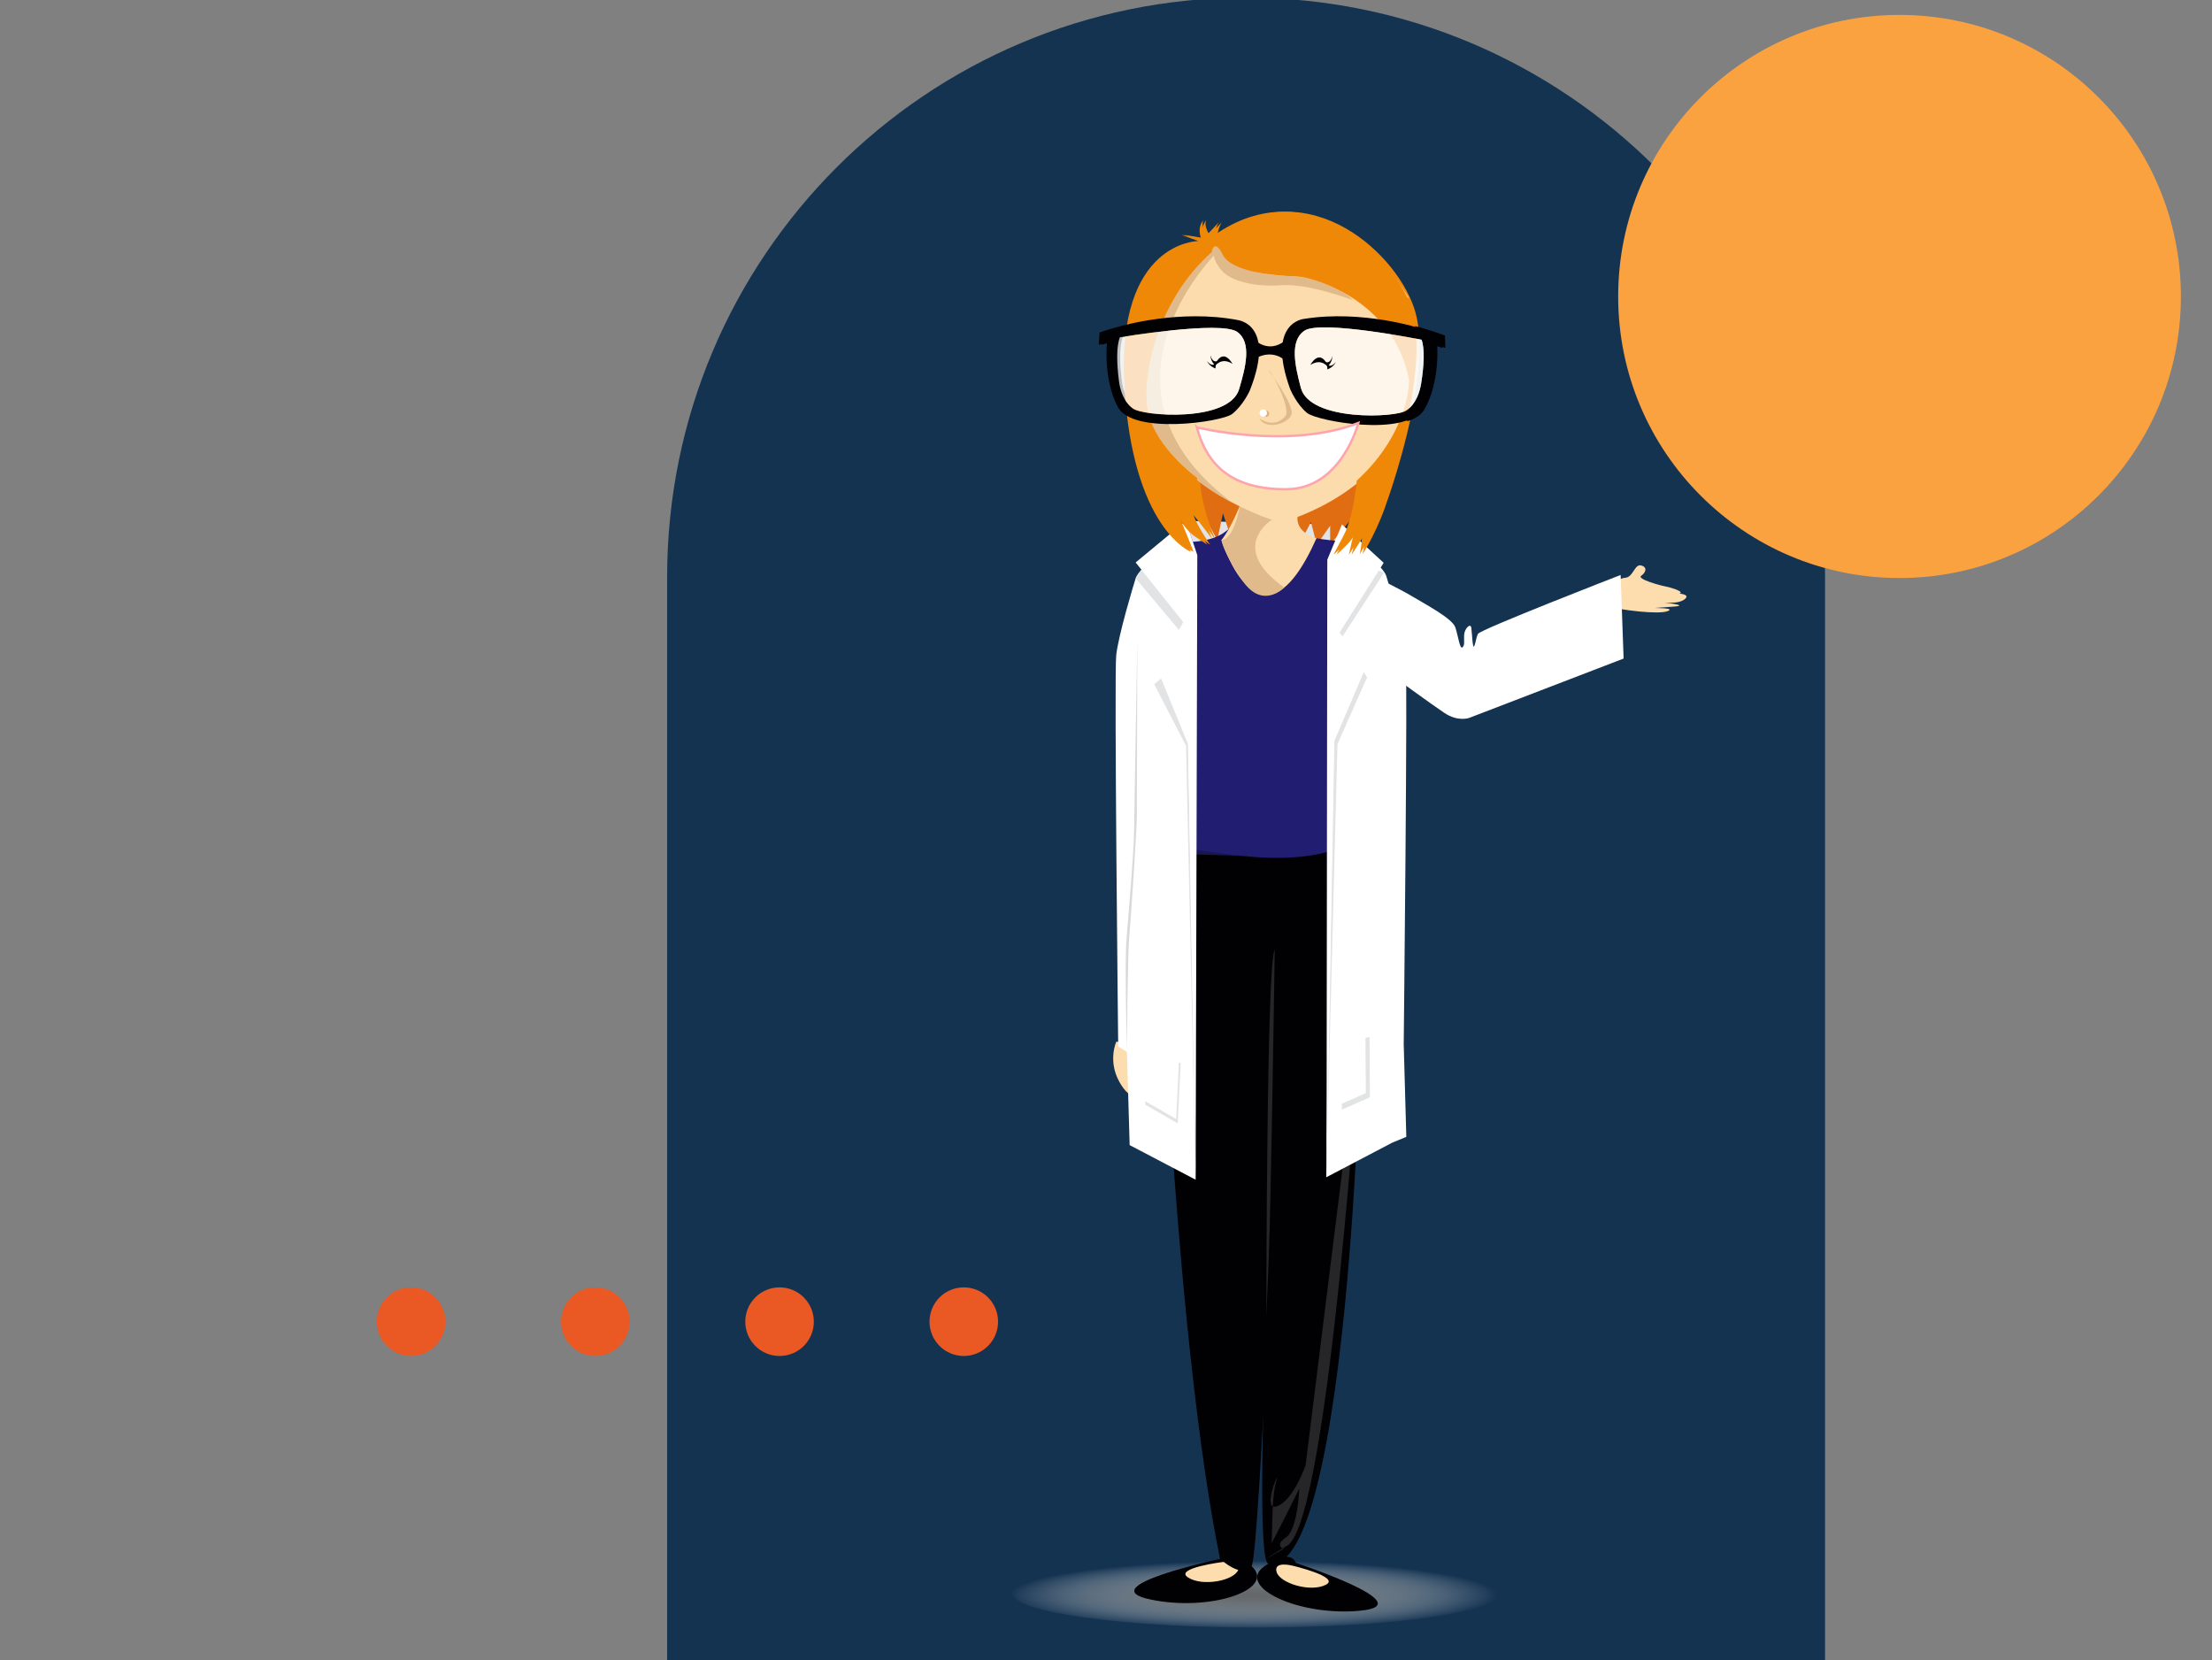 <svg width="1086" height="815" viewBox="0 0 1086 815" fill="none" xmlns="http://www.w3.org/2000/svg">
<rect x="0" y="0" width="1086" height="815" fill="#808080" stroke="none"/>
<g clip-path="url(#clip0_176_512)">
<path d="M896.03 815H327.532V283.257C327.532 126.167 454.793 -1.168 611.779 -1.168C768.769 -1.168 896.03 126.167 896.03 283.257V815Z" fill="#143351"/>
<path d="M189.928 636.931C183.357 643.515 183.357 654.171 189.928 660.754C196.501 667.327 207.159 667.334 213.735 660.754C220.305 654.171 220.305 643.515 213.735 636.931C207.159 630.356 196.501 630.356 189.928 636.931Z" fill="#EA5823"/>
<path d="M280.378 636.931C273.808 643.515 273.808 654.171 280.378 660.754C286.948 667.327 297.608 667.334 304.18 660.754C310.755 654.171 310.755 643.515 304.18 636.931C297.608 630.356 286.95 630.356 280.378 636.931Z" fill="#EA5823"/>
<path d="M370.826 636.931C364.256 643.515 364.256 654.171 370.826 660.754C377.4 667.327 388.06 667.334 394.63 660.754C401.204 654.171 401.204 643.515 394.63 636.931C388.06 630.356 377.4 630.356 370.826 636.931Z" fill="#EA5823"/>
<path d="M461.278 636.931C454.705 643.515 454.708 654.171 461.278 660.754C467.849 667.327 478.508 667.334 485.079 660.754C491.654 654.171 491.654 643.515 485.079 636.931C478.508 630.356 467.849 630.356 461.278 636.931Z" fill="#EA5823"/>
<path d="M794.457 145.537C794.457 69.202 856.294 7.321 932.584 7.321C1008.89 7.321 1070.73 69.202 1070.73 145.537C1070.73 221.882 1008.89 283.768 932.584 283.768C856.294 283.768 794.457 221.892 794.457 145.537Z" fill="#FBA240"/>
</g>
<g clip-path="url(#clip1_176_512)">
<path d="M658.856 257.471L582.222 255.703L586.099 267.329L586.404 268.263L657.029 267.247L658.856 257.471Z" fill="#E2E3E4"/>
<path d="M585.449 242.878L597.65 265.134L600.411 252.004L603.842 262.288L607.922 253.996L613.078 262.288L616.793 256.333L625.299 265.134L634.638 256.333L637.804 267.39L643.631 256.333L646.493 267.39L653.05 258.101V267.39L666.083 251.618L669.331 224.362L582.364 222.655L585.449 242.878Z" fill="#E16D13"/>
<path d="M737.399 782.151C737.399 791.46 683.582 799 617.199 799C550.817 799 497 791.46 497 782.151C497 772.842 550.817 765.302 617.199 765.302C683.582 765.302 737.399 772.842 737.399 782.151Z" fill="url(#paint0_radial_176_512)"/>
<path d="M598.99 765.322C598.99 765.322 535.003 778.94 564.783 785.22C594.544 791.48 626.883 780.078 614.479 768.859C602.055 757.66 599.01 765.322 599.01 765.322H598.99Z" fill="#010002"/>
<path d="M600.756 766.765C600.756 766.765 576.172 769.814 583.257 774.407C590.342 779.001 605.73 776.053 607.922 770.728C610.114 765.403 600.756 766.765 600.756 766.765Z" fill="#FDDDAD"/>
<path d="M636.221 767.294C636.221 767.294 698.381 787.659 668.113 790.708C637.845 793.756 606.907 778.98 620.448 769.163C633.988 759.347 636.221 767.294 636.221 767.294Z" fill="#010002"/>
<path d="M634.313 768.554C634.313 768.554 658.43 774.204 650.898 778.025C643.367 781.846 628.385 777.273 626.761 771.745C625.137 766.216 634.313 768.574 634.313 768.574V768.554Z" fill="#FDDDAD"/>
<path d="M570.062 466.632C570.062 466.632 577.532 659.98 598.99 765.302C598.99 765.302 610.054 775.484 614.459 768.838C618.884 762.192 628.689 501.366 628.689 501.366C628.689 501.366 613.383 765.851 622.701 767.619C661.86 775.058 671.767 506.488 668.357 411.938L570.062 466.632Z" fill="#010002"/>
<path d="M573.878 265.418C573.878 265.418 556.014 272.552 555.059 307.165C553.293 371.147 560.642 465.798 560.642 465.798L578.101 467.079L642.961 432.486L668.377 411.958C668.377 411.958 668.377 279.97 656.379 265.418C656.379 265.418 633.054 264.788 634.191 254.829C635.328 244.87 612.185 235.886 608.43 250.723C604.674 265.56 587.479 267.39 573.898 265.418H573.878Z" fill="#211D71"/>
<path d="M581.978 309.197C581.978 309.197 571.868 423.604 578.08 467.058L581.978 309.197Z" fill="#FF8DAF"/>
<path d="M599.66 265.133C599.66 265.133 618.823 326.25 646.391 264.117C646.391 264.117 636.16 261.922 637.013 253.447L608.836 247.979C608.836 247.979 604.308 259.483 599.66 265.133Z" fill="#FCDCAC"/>
<path d="M608.856 247.979C608.856 247.979 617.727 253.752 624.873 254.809C624.873 254.809 602.157 268.467 630.537 288.425C630.537 288.425 619.92 299.502 610.114 285.174C600.309 270.845 599.68 265.133 599.68 265.133C599.68 265.133 605.263 266.211 608.856 247.979Z" fill="#E1BA8B"/>
<path d="M563.85 466.083C563.85 466.083 559.323 475.92 565.433 486.956C571.544 497.993 576.659 493.867 576.659 493.867C576.659 493.867 570.914 480.33 577.349 480.798C581.511 481.103 578.08 467.079 578.08 467.079L563.85 466.083Z" fill="#FDDDAD"/>
<path d="M579.684 471.774C578.08 467.079 576.314 428.178 577.898 419.214C579.481 410.272 628.913 432.893 668.357 411.958C668.357 411.958 662.348 469.66 665.048 473.949C667.768 478.257 667.971 489.456 667.971 489.456L579.664 471.774H579.684Z" fill="#010002"/>
<g style="mix-blend-mode:multiply" opacity="0.75">
<path d="M591.174 289.117C591.174 289.117 578.385 397.589 609.932 420.17L577.897 419.194L584.617 267.369C584.617 267.369 583.419 282.694 591.174 289.117Z" fill="#211D71"/>
</g>
<path d="M668.336 499.598C668.336 499.598 652.786 746.176 632.039 758.737C611.292 771.298 630.151 760.424 630.151 760.424C630.151 760.424 625.563 758.615 631.349 754.774C637.134 750.932 637.926 730.73 637.926 730.73C637.926 730.73 623.614 759.652 624.203 757.457C624.568 756.115 624.447 748.127 624.853 740.282C625.117 735.384 625.583 730.547 626.497 727.417C628.872 719.287 618.965 742.477 627.045 739.429C635.125 736.38 640.992 719.328 640.992 719.328L668.336 499.598Z" fill="#262528"/>
<path d="M625.847 466.266C625.847 466.266 624.081 588.173 622.904 617.278L621.726 646.382C621.726 646.382 621.767 471.205 625.847 466.266Z" fill="#262528"/>
<path d="M668.763 306.596C668.763 306.596 675.056 325.64 669.067 331.107C663.058 336.574 659.404 336.188 659.404 336.188C659.404 336.188 673.797 333.099 668.783 306.596H668.763Z" fill="#FF8DAF"/>
<path d="M790.18 287.816C790.18 287.816 794.139 283.954 798.016 283.629C801.873 283.304 802.523 276.739 805.751 277.592C808.978 278.466 808.004 281.068 805.751 282.674C803.497 284.279 815.414 287.511 817.342 287.816C819.271 288.141 827.005 290.295 824.752 291.312C822.498 292.328 813.465 291.312 813.465 291.312C813.465 291.312 830.537 290.153 827.655 293.649C824.752 297.165 814.764 295.559 814.764 295.559C814.764 295.559 830.883 297.165 821.524 297.815L812.186 298.466C812.186 298.466 823.148 298.405 818.641 300.051C814.135 301.697 797.448 299.767 785.815 297.165L790.2 287.816H790.18Z" fill="#FDDDAD"/>
<path d="M548.056 511.386C548.056 511.386 543.772 520.695 549.558 531.101C555.323 541.528 560.155 537.646 560.155 537.646C560.155 537.646 554.714 524.862 560.805 525.289C564.743 525.573 561.495 512.321 561.495 512.321L548.056 511.386Z" fill="#FDDDAD"/>
<path d="M675.462 283.446C675.462 283.446 687.155 289.056 693.306 292.755C699.457 296.474 713.038 303.567 714.5 307.978C715.961 312.368 716.712 318.892 717.991 317.795C719.27 316.697 718.661 314.888 718.824 311.738C718.966 308.588 722.011 305.6 722.356 308.201C722.701 310.803 722.985 318.648 723.716 317.307C724.447 315.965 724.63 313.343 725.584 311.209C726.558 309.075 795.661 282.267 795.661 282.267L797.123 323.303L721.28 352.448C721.28 352.448 715.86 354.48 709.161 350.009C702.461 345.538 683.683 331.798 683.683 331.798L683.379 551.162L654.836 564.474L656.136 350.842L657.313 281.17L675.421 283.405L675.462 283.446Z" fill="white"/>
<path d="M563.707 276.454C563.707 276.454 558.571 280.824 557.556 283.934C556.541 287.043 549.071 311.88 548.015 321.697C546.98 331.514 548.99 513.764 548.99 513.764L553.273 516.407L554.613 562.157L587.012 579.149L585.47 441.551L583.338 334.136L583.399 296.718L563.707 276.475V276.454Z" fill="white"/>
<path d="M579.684 521.874L562.794 517.728L562.286 542.321L578.222 551.507L579.684 521.874Z" fill="#E2E3E4"/>
<path d="M578.872 519.72L562.002 515.573L561.474 540.146L577.431 549.353L578.872 519.72Z" fill="white"/>
<path d="M654.877 510.96L656.846 542.707L670.57 536.63L670.346 507.057L654.877 510.96Z" stroke="#D7D8D9" stroke-width="0.2"/>
<path d="M553.273 516.386C553.273 516.386 552.136 472.79 553.009 461.876C553.882 450.961 556.683 417.975 556.765 408.971C556.866 399.967 558.389 313.628 558.389 313.628C558.389 313.628 558.165 395.516 558.145 400.963C558.145 406.41 555.161 452.364 554.39 460.351C553.618 468.339 553.253 516.366 553.253 516.366" fill="#D9D9DA"/>
<path d="M682.425 335.05C682.425 335.05 683.318 316.86 682.668 316.27C682.019 315.66 682.425 335.05 682.425 335.05Z" fill="#D7D8D9"/>
<path d="M560.48 279.605L557.556 283.934L578.791 309.238L571.787 331.615L566.671 335.924L582.282 366.106L587.012 579.128L583.318 365.374L578.791 332.957L585.246 304.401L560.48 279.605Z" fill="#E2E3E4"/>
<path d="M582.222 255.703L557.556 276.129L580.922 305.437L568.052 328.241L583.318 365.374L587.012 579.128L587.824 272.532L582.222 255.703Z" fill="white"/>
<path d="M674.447 275.275C674.447 275.275 679.583 279.645 680.598 282.755C681.613 285.865 689.084 310.701 690.139 320.518C691.174 330.335 689.165 512.565 689.165 512.565L690.444 558.113L683.541 560.958L651.142 577.95L652.685 440.352L654.837 332.936L654.776 295.519L674.447 275.275Z" fill="white"/>
<path d="M656.887 512.972L658.856 544.739L672.579 538.662L672.376 509.069L656.887 512.972Z" fill="#E2E3E4"/>
<path d="M654.877 510.96L656.846 542.707L670.57 536.63L670.346 507.057L654.877 510.96Z" fill="white"/>
<path d="M675.015 279.401L679.461 281.21L659.059 312.551L671.178 332.55L656.643 365.293L651.142 577.706L654.958 363.708L657.638 321.026L653.598 308.1L675.015 279.401Z" fill="#E2E3E4"/>
<path d="M658.856 257.471L679.319 276.292L657.679 310.559L670.549 327.693L655.1 363.708L651.264 577.706L651.649 274.747L658.856 257.471Z" fill="white"/>
<path d="M694.869 180.786C694.483 217.94 664.073 247.756 626.944 247.37C589.834 246.984 560.053 216.537 560.439 179.384C560.825 142.21 591.235 112.414 628.365 112.801C665.474 113.187 695.255 143.633 694.869 180.807V180.786Z" fill="#FCDCAC"/>
<path d="M560.5 175.908C560.5 175.908 552.096 230.704 629.299 256.333C629.299 256.333 695.945 239.606 694.829 177.311L560.5 175.908Z" fill="#FCDCAC"/>
<path d="M665.799 147.413C665.799 147.413 643.854 138.999 630.374 140.036C616.875 141.052 605.486 137.678 601.345 132.963C597.203 128.247 597.447 125.442 597.447 125.442C597.447 125.442 532.526 190.888 606.136 246.577C606.136 246.577 566.164 227.147 564.499 197.696C562.855 168.226 571.665 144.629 595.417 124.081C596.635 123.024 596.513 122.861 596.513 122.861C596.513 122.861 596.98 117.597 600.573 123.085C604.166 128.572 615.271 135.158 633.135 135.503C651 135.828 663.505 144.609 665.799 147.434V147.413Z" fill="#E1BA8B"/>
<path d="M589.631 118.349C589.631 118.349 549.497 118.39 553.436 188.977C557.354 259.544 585.937 270.845 585.937 270.845C585.937 270.845 585.267 268.731 581.166 258.874L577.065 249.016C577.065 249.016 582.1 259.341 588.109 263.386L594.138 267.41C594.138 267.41 587.926 258.467 585.896 252.837C583.866 247.207 596.513 264.625 596.513 264.625C596.513 264.625 589.225 247.492 589.124 234.647C589.124 234.647 568.458 219.566 565.088 202.066C561.698 184.567 569.453 147.556 596.331 123.776C596.331 123.776 597.366 116.561 601.71 125.016C606.055 133.471 626.335 135.32 637.297 135.666C648.259 136.011 686.079 148.816 693.184 186.477C693.184 186.477 693.956 211.72 667.545 235.947C667.545 235.947 666.164 253.203 661.15 262.735L656.156 272.247C656.156 272.247 663.688 266.028 665.352 261.841L667.037 257.654L663.627 272.328L670.265 261.882C670.265 261.882 669.697 270.987 668.763 272.369C667.809 273.751 674.447 264.483 679.969 249.118C685.49 233.773 702.604 181.376 694.971 153.511C687.338 125.646 643.204 83.371 597.609 115.463C597.609 115.463 598.604 110.219 600.249 108.593C601.893 106.988 593.874 115.422 593.874 115.422C593.874 115.422 590.667 110.585 592.311 108.045C592.311 108.045 589.022 111.032 591.052 116.906L581.511 115.3L589.652 118.288L589.631 118.349Z" fill="#F08807"/>
<path d="M661.434 139.365C662.226 139.365 678.324 153.389 678.324 153.389L677.086 146.438L683.846 151.356L681.552 145.117L688.576 149.039L687.053 143.897L692.007 146.6C692.007 146.6 682.222 130.808 678.04 128.633C673.878 126.459 673.614 125.381 673.614 125.381L676.781 135.462L669.818 128.776C669.818 128.776 673.513 136.072 672.721 136.072C671.929 136.072 666.469 132.597 666.469 132.597L669.717 139.344L662.774 135.137L667.159 140.95L661.414 139.385L661.434 139.365Z" fill="#F8B973"/>
<path d="M642.758 232.106C642.758 235.48 640.037 238.203 636.668 238.203C633.298 238.203 630.577 235.48 630.577 232.106C630.577 228.732 633.298 226.009 636.668 226.009C640.037 226.009 642.758 228.732 642.758 232.106Z" fill="white" stroke="#FDA4AF" stroke-width="1.38"/>
<path d="M617.626 167.027C617.626 167.027 624.243 173.673 632.343 167.25L632.201 176.823C632.201 176.823 626.233 171.01 617.483 176.132L617.626 167.027Z" fill="#010002"/>
<path d="M609.181 157.129C580.537 151.621 551.73 160.096 551.73 160.096C547.711 161.031 541.255 163.206 541.255 163.206L540.89 169.262L544.929 168.104C544.929 168.104 542.899 185.989 550.228 199.79C557.556 213.57 601.284 207.168 606.339 203.245C611.738 199.038 614.987 191.802 614.987 191.802C627.979 159.141 609.181 157.149 609.181 157.149V157.129ZM609.79 191.01C604.917 207.513 562.225 204.322 557.638 200.501C557.638 200.501 552.096 197.371 550.776 186.965C549.7 178.49 549.436 170.157 551.243 165.584C551.243 165.584 600.857 157.291 608.815 162.921C616.265 168.185 612.774 180.827 609.79 191.01Z" fill="#010002"/>
<path d="M709.607 170.766L709.425 164.71C709.425 164.71 703.03 162.332 699.051 161.295C699.051 161.295 670.529 151.925 641.722 156.539C641.722 156.539 622.863 157.962 634.841 191.01C634.841 191.01 637.845 198.347 643.123 202.717C648.056 206.802 691.56 214.566 699.315 201.009C707.07 187.453 705.608 169.506 705.608 169.506L709.607 170.787V170.766ZM699.173 188.164C697.529 198.53 691.905 201.477 691.905 201.477C687.216 205.156 644.443 207.025 640.078 190.359C637.398 180.116 634.313 167.372 641.905 162.332C650.025 156.946 699.376 166.783 699.376 166.783C701.02 171.417 700.513 179.75 699.173 188.185V188.164Z" fill="#010002"/>
<path opacity="0.75" d="M551.263 165.584C551.263 165.584 600.878 157.291 608.836 162.921C616.286 168.185 612.794 180.827 609.81 191.01C604.938 207.513 562.246 204.322 557.658 200.501C557.658 200.501 552.116 197.371 550.796 186.965C549.72 178.49 549.457 170.157 551.263 165.584Z" fill="white"/>
<path opacity="0.75" d="M699.355 166.762C699.355 166.762 650.025 156.925 641.885 162.311C634.272 167.352 637.378 180.095 640.058 190.339C644.402 207.005 687.195 205.115 691.885 201.457C691.885 201.457 697.508 198.509 699.152 188.144C700.492 179.709 701 171.376 699.355 166.742V166.762Z" fill="white"/>
<path d="M605.892 173.327C605.933 176.01 604.329 178.185 602.319 178.226C600.309 178.266 598.624 176.112 598.584 173.449C598.543 170.787 600.147 168.592 602.177 168.571C604.207 168.551 605.872 170.685 605.912 173.348L605.892 173.327Z" fill="#010002"/>
<path d="M603.72 171.457C603.72 172.372 603.009 173.124 602.096 173.124C601.182 173.124 600.451 172.413 600.431 171.498C600.431 170.583 601.142 169.831 602.055 169.831C602.969 169.831 603.72 170.543 603.72 171.457Z" fill="white"/>
<path d="M605.344 173.287C605.344 173.734 604.999 174.1 604.552 174.1C604.105 174.1 603.74 173.754 603.74 173.307C603.74 172.86 604.085 172.514 604.532 172.494C604.978 172.494 605.344 172.839 605.344 173.287Z" fill="white"/>
<path d="M595.478 166.966C595.478 166.966 596.736 171.559 599.903 169.872L598.624 172.596C598.624 172.596 595.742 170.299 595.478 166.966Z" fill="#010002"/>
<path d="M593.772 170.441C593.772 170.441 596.818 174.1 599.01 171.254L598.969 174.242C598.969 174.242 595.397 173.348 593.772 170.441Z" fill="#010002"/>
<path d="M644.686 173.652C644.727 176.315 646.392 178.469 648.401 178.449C650.411 178.429 652.015 176.234 651.974 173.551C651.934 170.888 650.269 168.734 648.239 168.775C646.229 168.815 644.625 170.99 644.666 173.652H644.686Z" fill="#010002"/>
<path d="M646.818 171.722C646.818 172.636 647.569 173.368 648.482 173.348C649.396 173.348 650.106 172.596 650.106 171.681C650.106 170.766 649.355 170.035 648.442 170.055C647.528 170.055 646.797 170.827 646.818 171.722Z" fill="white"/>
<path d="M645.234 173.612C645.234 174.059 645.6 174.404 646.046 174.404C646.493 174.404 646.838 174.039 646.838 173.591C646.838 173.144 646.473 172.799 646.026 172.819C645.579 172.819 645.234 173.185 645.234 173.632V173.612Z" fill="white"/>
<path d="M654.918 166.986C654.918 166.986 653.801 171.62 650.573 170.014L651.913 172.697C651.913 172.697 654.735 170.319 654.897 166.986H654.918Z" fill="#010002"/>
<path d="M656.725 170.421C656.725 170.421 653.781 174.181 651.528 171.376L651.649 174.364C651.649 174.364 655.182 173.368 656.745 170.401L656.725 170.421Z" fill="#010002"/>
<path d="M624.507 182.087C624.507 182.087 636.911 198.692 635.531 203.387C634.15 208.082 622.843 211.395 619.717 205.359C619.717 205.359 626.842 210.826 632.465 204.343C635.693 200.644 624.467 180.055 624.507 182.067V182.087Z" fill="#E1BA8B"/>
<path d="M621.462 203.367C621.605 204.221 622.396 204.79 623.249 204.647C624.102 204.505 624.67 203.713 624.528 202.859C624.386 202.005 623.594 201.436 622.741 201.578C621.889 201.721 621.32 202.513 621.462 203.367Z" fill="#DFAD7E"/>
<path d="M619.838 203.062C620.001 204.058 620.935 204.729 621.929 204.566C622.924 204.404 623.594 203.469 623.432 202.473C623.269 201.477 622.335 200.806 621.341 200.969C620.346 201.131 619.676 202.066 619.838 203.062Z" fill="white"/>
<path d="M693.448 180.786C693.062 217.94 662.652 247.756 625.523 247.37C588.413 246.984 558.632 216.537 559.018 179.384C559.404 142.21 589.814 112.414 626.944 112.801C664.053 113.187 693.834 143.633 693.448 180.807V180.786Z" fill="#FCDCAC"/>
<path d="M559.059 175.908C559.059 175.908 550.654 230.704 627.857 256.333C627.857 256.333 694.504 239.606 693.387 177.311L559.059 175.908Z" fill="#FCDCAC"/>
<path d="M664.378 147.413C664.378 147.413 642.433 138.999 628.954 140.036C615.454 141.052 604.065 137.678 599.924 132.963C595.782 128.247 596.026 125.442 596.026 125.442C596.026 125.442 531.105 190.888 604.715 246.577C604.715 246.577 564.743 227.147 563.078 197.696C561.434 168.226 570.244 144.629 593.996 124.081C595.214 123.024 595.092 122.861 595.092 122.861C595.092 122.861 595.559 117.597 599.152 123.085C602.746 128.572 613.85 135.158 631.714 135.503C649.579 135.828 662.084 144.609 664.378 147.434V147.413Z" fill="#E1BA8B"/>
<path d="M588.21 118.349C588.21 118.349 548.076 118.39 552.014 188.977C555.932 259.544 584.516 270.845 584.516 270.845C584.516 270.845 583.846 268.731 579.745 258.874L575.644 249.016C575.644 249.016 580.679 259.341 586.688 263.386L592.717 267.41C592.717 267.41 586.505 258.467 584.475 252.837C582.445 247.207 595.092 264.625 595.092 264.625C595.092 264.625 587.804 247.492 587.703 234.647C587.703 234.647 567.037 219.566 563.667 202.066C560.277 184.567 568.032 147.556 594.909 123.776C594.909 123.776 595.945 116.561 600.289 125.016C604.633 133.471 624.914 135.32 635.876 135.666C646.838 136.011 684.658 148.816 691.763 186.477C691.763 186.477 692.535 211.72 666.124 235.947C666.124 235.947 664.743 253.203 659.729 262.735L654.735 272.247C654.735 272.247 662.267 266.028 663.931 261.841L665.616 257.654L662.206 272.328L668.844 261.882C668.844 261.882 668.275 270.987 667.342 272.369C666.388 273.751 673.026 264.483 678.548 249.118C684.069 233.773 701.183 181.376 693.55 153.511C685.917 125.646 641.783 83.371 596.188 115.463C596.188 115.463 597.183 110.219 598.827 108.593C600.472 106.988 592.453 115.422 592.453 115.422C592.453 115.422 589.246 110.585 590.89 108.045C590.89 108.045 587.601 111.032 589.631 116.906L580.09 115.3L588.231 118.288L588.21 118.349Z" fill="#F08807"/>
<path d="M616.205 167.027C616.205 167.027 622.823 173.673 630.922 167.25L630.78 176.823C630.78 176.823 624.812 171.01 616.062 176.132L616.205 167.027Z" fill="#010002"/>
<path d="M607.76 157.129C579.116 151.621 550.309 160.096 550.309 160.096C546.29 161.031 539.834 163.206 539.834 163.206L539.469 169.262L543.509 168.104C543.509 168.104 541.479 185.989 548.807 199.79C556.135 213.57 599.863 207.168 604.918 203.245C610.318 199.038 613.566 191.802 613.566 191.802C626.558 159.141 607.76 157.149 607.76 157.149V157.129ZM608.369 191.01C603.497 207.513 560.805 204.322 556.217 200.501C556.217 200.501 550.675 197.371 549.355 186.965C548.279 178.49 548.015 170.157 549.822 165.584C549.822 165.584 599.436 157.291 607.394 162.921C614.845 168.185 611.353 180.827 608.369 191.01Z" fill="#010002"/>
<path d="M708.186 170.766L708.004 164.71C708.004 164.71 701.609 162.332 697.63 161.295C697.63 161.295 669.108 151.925 640.302 156.539C640.302 156.539 621.442 157.962 633.42 191.01C633.42 191.01 636.424 198.347 641.702 202.717C646.635 206.802 690.139 214.566 697.894 201.009C705.649 187.453 704.187 169.506 704.187 169.506L708.186 170.787V170.766ZM697.752 188.164C696.108 198.53 690.484 201.477 690.484 201.477C685.795 205.156 643.022 207.025 638.657 190.359C635.978 180.116 632.892 167.372 640.484 162.332C648.604 156.946 697.955 166.783 697.955 166.783C699.599 171.417 699.092 179.75 697.752 188.185V188.164Z" fill="#010002"/>
<path opacity="0.75" d="M549.822 165.584C549.822 165.584 599.436 157.291 607.394 162.921C614.844 168.185 611.353 180.827 608.369 191.01C603.496 207.513 560.804 204.322 556.217 200.501C556.217 200.501 550.675 197.371 549.355 186.965C548.279 178.49 548.015 170.157 549.822 165.584Z" fill="white"/>
<path opacity="0.75" d="M697.935 166.762C697.935 166.762 648.604 156.925 640.464 162.311C632.851 167.352 635.957 180.095 638.637 190.339C642.981 207.005 685.775 205.115 690.464 201.457C690.464 201.457 696.087 198.509 697.732 188.144C699.071 179.709 699.579 171.376 697.935 166.742V166.762Z" fill="white"/>
<path d="M623.066 182.087C623.066 182.087 635.47 198.692 634.089 203.387C632.709 208.082 621.402 211.395 618.275 205.359C618.275 205.359 625.401 210.826 631.024 204.343C634.252 200.644 623.026 180.055 623.066 182.067V182.087Z" fill="#E1BA8B"/>
<path d="M620.042 203.367C620.184 204.221 620.975 204.79 621.828 204.647C622.681 204.505 623.249 203.713 623.107 202.859C622.965 202.005 622.173 201.436 621.32 201.578C620.468 201.721 619.899 202.513 620.042 203.367Z" fill="#DFAD7E"/>
<path d="M618.418 203.062C618.58 204.058 619.514 204.729 620.509 204.566C621.503 204.404 622.173 203.469 622.011 202.473C621.848 201.477 620.915 200.806 619.92 200.969C618.925 201.131 618.255 202.066 618.418 203.062Z" fill="white"/>
<path d="M587.622 209.81C587.622 209.81 632.547 220.907 666.895 207.656C666.895 207.656 658.653 240.053 631.572 240.175C604.512 240.317 592.473 228.122 587.601 209.79L587.622 209.81Z" fill="white" stroke="#FDA4AF" stroke-width="1.17"/>
<path d="M654.126 174.75C654.126 174.75 653.456 178.835 650.553 177.656L651.893 179.892C651.893 179.892 654.187 177.656 654.126 174.75Z" fill="#010002"/>
<path d="M655.892 177.616C655.892 177.616 653.578 181.051 651.446 178.774L651.73 181.355C651.73 181.355 654.735 180.278 655.892 177.616Z" fill="#010002"/>
<path d="M643.346 179.14C643.346 179.14 647.467 171.193 651.548 178.693L652.177 180.502C652.177 180.502 649.091 175.461 643.346 179.16V179.14Z" fill="#010002"/>
<path d="M594.28 174.303C594.28 174.303 594.991 178.388 597.873 177.189L596.554 179.445C596.554 179.445 594.26 177.23 594.28 174.323V174.303Z" fill="#010002"/>
<path d="M592.534 177.169C592.534 177.169 594.869 180.583 596.98 178.307L596.716 180.888C596.716 180.888 593.712 179.831 592.534 177.169Z" fill="#010002"/>
<path d="M605.1 178.612C605.1 178.612 600.919 170.685 596.899 178.205L596.29 180.014C596.29 180.014 599.355 174.953 605.1 178.612Z" fill="#010002"/>
</g>
<defs>
<radialGradient id="paint0_radial_176_512" cx="0" cy="0" r="1" gradientUnits="userSpaceOnUse" gradientTransform="translate(615.16 783.095) scale(120.075 16.873)">
<stop stop-color="#646667"/>
<stop offset="0.16" stop-color="#6F7172" stop-opacity="0.92"/>
<stop offset="0.41" stop-color="#909292" stop-opacity="0.71"/>
<stop offset="0.72" stop-color="#C5C6C6" stop-opacity="0.37"/>
<stop offset="1" stop-color="white" stop-opacity="0"/>
</radialGradient>
<clipPath id="clip0_176_512">
<rect width="1086" height="815" fill="white"/>
</clipPath>
<clipPath id="clip1_176_512">
<rect width="331" height="695" fill="white" transform="translate(497 104)"/>
</clipPath>
</defs>
</svg>
